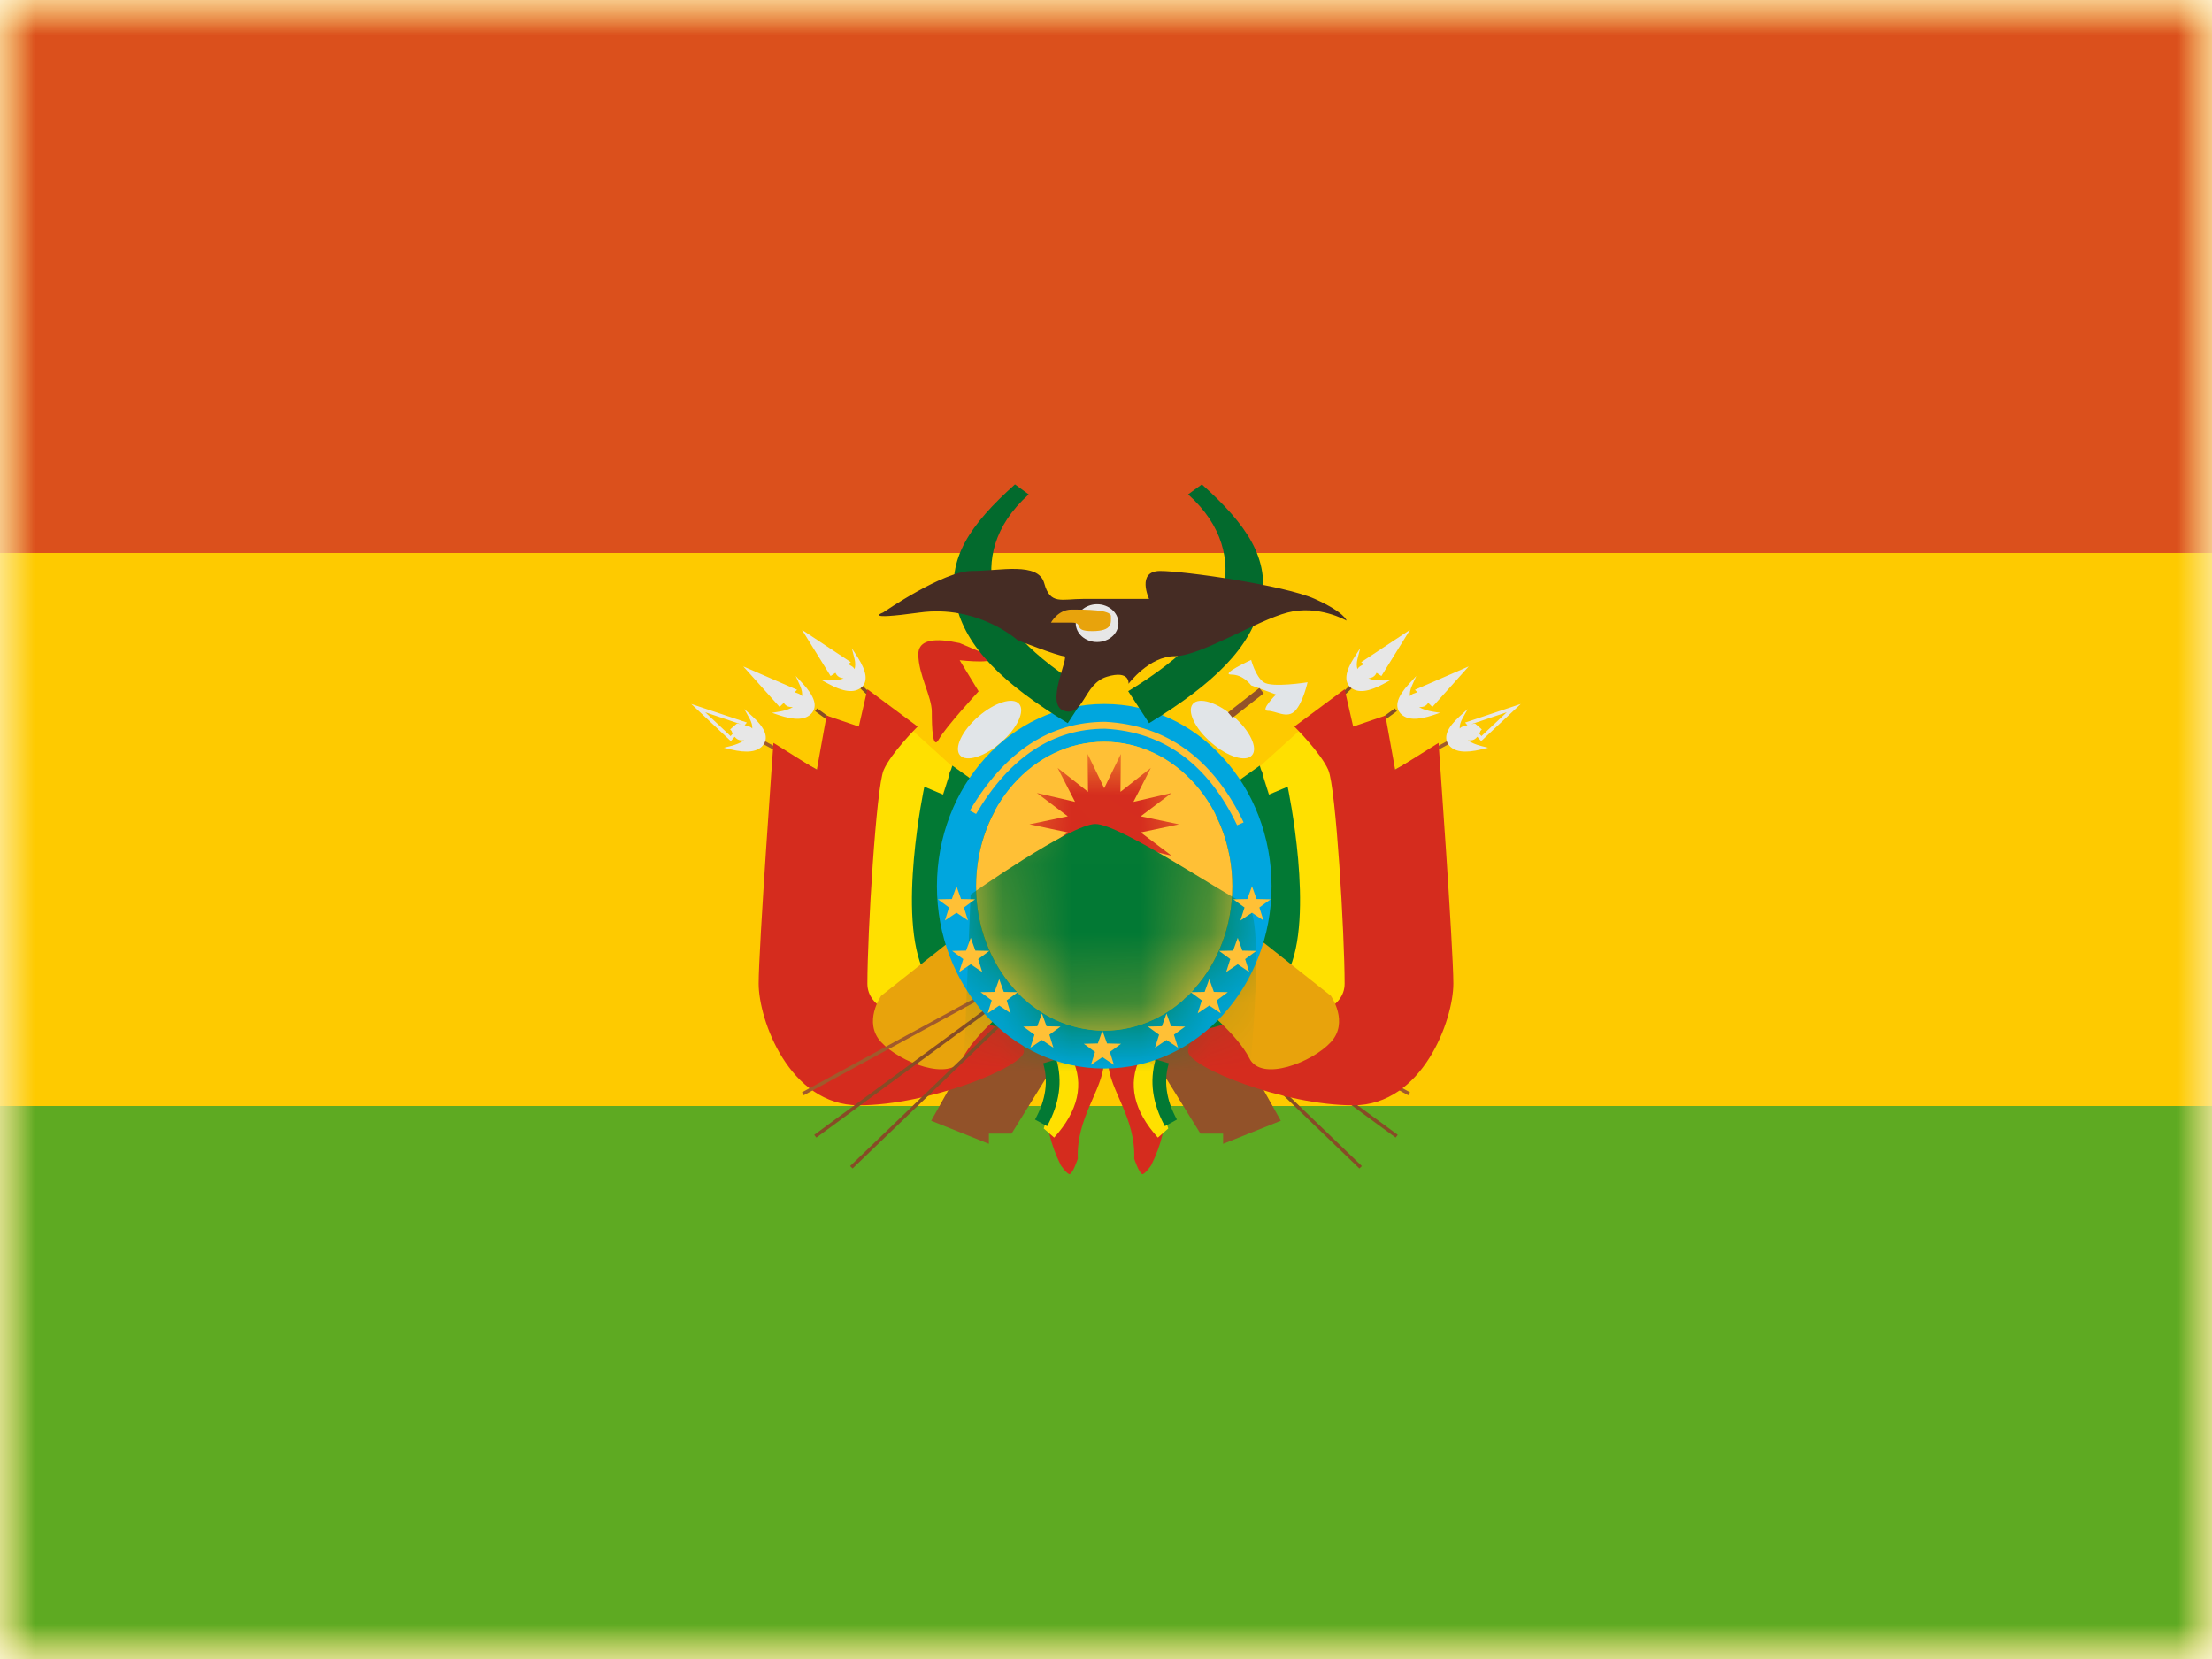 <svg width="32" height="24" viewBox="0 0 32 24" fill="none" xmlns="http://www.w3.org/2000/svg">
<mask id="mask0" mask-type="alpha" maskUnits="userSpaceOnUse" x="0" y="0" width="32" height="24">
<rect width="32" height="24" fill="white"/>
</mask>
<g mask="url(#mask0)">
<path fill-rule="evenodd" clip-rule="evenodd" d="M0 0V24H32V0H0Z" fill="#FECA00"/>
<mask id="mask1" mask-type="alpha" maskUnits="userSpaceOnUse" x="0" y="0" width="32" height="24">
<path fill-rule="evenodd" clip-rule="evenodd" d="M0 0V24H32V0H0Z" fill="white"/>
</mask>
<g mask="url(#mask1)">
<path fill-rule="evenodd" clip-rule="evenodd" d="M0 0V8H32V0H0Z" fill="#DB501C"/>
<path fill-rule="evenodd" clip-rule="evenodd" d="M0 16V24H32V16H0Z" fill="#5EAA22"/>
<path d="M12.446 9.959L12.482 9.924L19.702 16.869L19.666 16.904L12.446 9.959Z" fill="#864C26"/>
<path d="M20.221 16.417L20.19 16.457L11.791 10.287L11.822 10.248L20.221 16.417Z" fill="#864C26"/>
<path d="M20.398 15.802L20.373 15.845L11.03 10.759L11.055 10.716L20.398 15.802Z" fill="#A05A2C"/>
<path fill-rule="evenodd" clip-rule="evenodd" d="M11.602 9.112L12.309 9.58L12.27 9.607C12.286 9.617 12.303 9.626 12.32 9.637C12.34 9.649 12.354 9.664 12.362 9.681C12.376 9.639 12.376 9.588 12.361 9.527L12.323 9.378L12.407 9.508C12.54 9.716 12.56 9.864 12.457 9.948C12.355 10.03 12.196 10.009 11.981 9.891L11.893 9.843L11.993 9.844C12.075 9.845 12.145 9.836 12.204 9.815L12.163 9.804C12.129 9.795 12.103 9.771 12.086 9.733L12.016 9.78L11.602 9.112ZM10.753 9.641L11.531 9.979L11.496 10.014C11.514 10.02 11.533 10.027 11.553 10.035C11.575 10.044 11.591 10.056 11.602 10.072C11.609 10.027 11.599 9.977 11.574 9.92L11.511 9.779L11.617 9.893C11.784 10.075 11.829 10.217 11.742 10.318C11.656 10.417 11.495 10.423 11.263 10.344L11.168 10.312L11.267 10.296C11.348 10.283 11.416 10.261 11.47 10.231L11.428 10.227C11.392 10.224 11.362 10.204 11.338 10.168L11.278 10.227L10.753 9.641ZM10.805 10.453L10 10.184L10.573 10.722L10.628 10.658C10.655 10.692 10.687 10.71 10.723 10.71H10.766C10.715 10.745 10.649 10.773 10.569 10.793L10.472 10.817L10.569 10.841C10.808 10.899 10.967 10.879 11.044 10.773C11.122 10.665 11.065 10.527 10.882 10.361L10.767 10.257L10.842 10.391C10.872 10.446 10.886 10.495 10.883 10.54C10.871 10.525 10.854 10.514 10.831 10.508C10.811 10.502 10.791 10.496 10.772 10.491L10.805 10.453ZM10.717 10.477L10.717 10.477L10.202 10.304L10.569 10.649L10.6 10.614C10.594 10.603 10.589 10.592 10.584 10.58L10.587 10.579L10.563 10.552L10.661 10.467L10.674 10.469C10.688 10.471 10.702 10.474 10.717 10.477Z" fill="#E7E7E7"/>
<path fill-rule="evenodd" clip-rule="evenodd" d="M13.471 16.213L14.306 14.725L15.477 15.04L14.634 16.399H14.306V16.547L13.471 16.213Z" fill="#925229"/>
<path fill-rule="evenodd" clip-rule="evenodd" d="M13.114 10.489L12.561 11.063L12.36 14.857L14.351 15.147C14.351 15.147 13.483 14.386 13.355 13.915C13.227 13.445 13.187 11.691 13.429 11.424L13.618 11.534L13.77 11.083" fill="#FFE000"/>
<path fill-rule="evenodd" clip-rule="evenodd" d="M11.189 10.747C11.189 10.747 10.975 13.71 10.975 14.23C10.975 14.751 11.417 15.99 12.424 15.99C13.431 15.99 14.813 15.435 14.813 15.209C14.813 14.983 14.4 14.821 14.4 14.821C14.4 14.821 12.548 14.948 12.548 14.23C12.548 13.513 12.674 11.389 12.784 11.139C12.894 10.888 13.275 10.511 13.275 10.511L12.548 9.971L12.424 10.511L11.958 10.352L11.816 11.139L11.189 10.747Z" fill="#D52C1E"/>
<path fill-rule="evenodd" clip-rule="evenodd" d="M13.777 11.076L13.643 11.495L13.372 11.381C13.372 11.381 12.968 13.277 13.372 14.072C13.777 14.866 14.795 14.924 14.795 14.924L14.365 11.495L13.777 11.076Z" fill="#027934"/>
<path fill-rule="evenodd" clip-rule="evenodd" d="M13.717 13.638L12.747 14.406C12.747 14.406 12.48 14.787 12.747 15.076C13.013 15.365 13.751 15.659 13.925 15.311C14.099 14.962 14.616 14.554 14.616 14.554L13.717 13.638Z" fill="#E8A30C"/>
<path fill-rule="evenodd" clip-rule="evenodd" d="M14.479 10.742C14.715 10.537 14.833 10.287 14.743 10.183C14.653 10.079 14.388 10.162 14.152 10.367C13.916 10.572 13.798 10.823 13.888 10.926C13.978 11.03 14.243 10.948 14.479 10.742Z" fill="#E1E5E8"/>
<path fill-rule="evenodd" clip-rule="evenodd" d="M13.883 9.303C13.883 9.303 13.788 9.284 13.745 9.277C13.438 9.231 13.285 9.293 13.285 9.465C13.285 9.759 13.48 10.076 13.48 10.298C13.48 10.52 13.49 10.865 13.584 10.692C13.678 10.52 14.157 10.001 14.157 10.001L13.883 9.551C13.883 9.551 14.562 9.627 14.264 9.465" fill="#D52C1E"/>
<path fill-rule="evenodd" clip-rule="evenodd" d="M15.97 15.378L15.461 15.373C15.083 15.747 15.048 16.25 15.346 16.857C15.346 16.857 15.443 16.998 15.477 16.985C15.525 16.966 15.592 16.762 15.592 16.762C15.569 16.169 15.947 15.776 15.97 15.378Z" fill="#D52C1E"/>
<path fill-rule="evenodd" clip-rule="evenodd" d="M15.325 15.394L15.508 15.309C15.689 15.683 15.598 16.071 15.25 16.457L15.099 16.325C15.25 15.883 15.25 15.7 15.325 15.394Z" fill="#FFE000"/>
<path d="M15.091 15.382L15.282 15.326C15.374 15.64 15.328 15.963 15.148 16.292L14.973 16.196C15.13 15.912 15.168 15.642 15.091 15.382Z" fill="#027934"/>
<path d="M19.554 9.959L19.518 9.924L12.298 16.869L12.334 16.904L19.554 9.959Z" fill="#864C26"/>
<path d="M11.779 16.417L11.81 16.457L20.209 10.287L20.178 10.248L11.779 16.417Z" fill="#864C26"/>
<path d="M11.602 15.802L11.627 15.845L20.97 10.759L20.945 10.716L11.602 15.802Z" fill="#A05A2C"/>
<path fill-rule="evenodd" clip-rule="evenodd" d="M20.398 9.112L19.691 9.58L19.73 9.607C19.714 9.617 19.697 9.626 19.68 9.637C19.66 9.649 19.646 9.664 19.638 9.681C19.624 9.639 19.624 9.588 19.64 9.527L19.677 9.378L19.593 9.508C19.459 9.716 19.44 9.864 19.543 9.948C19.645 10.03 19.804 10.009 20.019 9.891L20.107 9.843L20.007 9.844C19.925 9.845 19.855 9.836 19.796 9.815L19.837 9.804C19.871 9.795 19.897 9.771 19.914 9.733L19.984 9.78L20.398 9.112ZM21.247 9.641L20.469 9.979L20.504 10.014C20.486 10.02 20.467 10.027 20.447 10.035C20.425 10.044 20.409 10.056 20.398 10.072C20.391 10.027 20.401 9.977 20.426 9.92L20.489 9.779L20.384 9.893C20.216 10.075 20.171 10.217 20.258 10.318C20.344 10.417 20.505 10.423 20.737 10.344L20.832 10.312L20.733 10.296C20.652 10.283 20.584 10.261 20.53 10.231L20.572 10.227C20.608 10.224 20.638 10.204 20.662 10.168L20.722 10.227L21.247 9.641ZM21.195 10.453L22 10.184L21.427 10.722L21.372 10.658C21.345 10.692 21.313 10.71 21.276 10.71H21.234C21.285 10.745 21.351 10.773 21.431 10.793L21.528 10.817L21.431 10.841C21.192 10.899 21.033 10.879 20.956 10.773C20.878 10.665 20.935 10.527 21.118 10.361L21.233 10.257L21.158 10.391C21.128 10.446 21.114 10.495 21.117 10.54C21.129 10.525 21.146 10.514 21.169 10.508C21.189 10.502 21.209 10.496 21.228 10.491L21.195 10.453ZM21.283 10.477L21.283 10.477L21.798 10.304L21.431 10.649L21.401 10.614C21.406 10.603 21.411 10.592 21.416 10.58L21.413 10.579L21.437 10.552L21.339 10.467L21.326 10.469C21.312 10.471 21.298 10.474 21.283 10.477Z" fill="#E7E7E7"/>
<path fill-rule="evenodd" clip-rule="evenodd" d="M18.529 16.213L17.694 14.725L16.523 15.04L17.366 16.399H17.694V16.547L18.529 16.213Z" fill="#925229"/>
<path fill-rule="evenodd" clip-rule="evenodd" d="M18.887 10.489L19.439 11.063L19.64 14.857L17.649 15.147C17.649 15.147 18.517 14.386 18.645 13.915C18.773 13.445 18.813 11.691 18.571 11.424L18.382 11.534L18.23 11.083" fill="#FFE000"/>
<path fill-rule="evenodd" clip-rule="evenodd" d="M20.811 10.747C20.811 10.747 21.025 13.71 21.025 14.23C21.025 14.751 20.583 15.99 19.576 15.99C18.569 15.99 17.187 15.435 17.187 15.209C17.187 14.983 17.6 14.821 17.6 14.821C17.6 14.821 19.452 14.948 19.452 14.23C19.452 13.513 19.326 11.389 19.216 11.139C19.106 10.888 18.725 10.511 18.725 10.511L19.452 9.971L19.576 10.511L20.042 10.352L20.184 11.139L20.811 10.747Z" fill="#D52C1E"/>
<path fill-rule="evenodd" clip-rule="evenodd" d="M18.224 11.076L18.357 11.495L18.628 11.381C18.628 11.381 19.032 13.277 18.628 14.072C18.224 14.866 17.205 14.924 17.205 14.924L17.635 11.495L18.224 11.076Z" fill="#027934"/>
<path fill-rule="evenodd" clip-rule="evenodd" d="M18.283 13.638L19.253 14.406C19.253 14.406 19.52 14.787 19.253 15.076C18.987 15.365 18.249 15.659 18.075 15.311C17.901 14.962 17.384 14.554 17.384 14.554L18.283 13.638Z" fill="#E8A30C"/>
<path fill-rule="evenodd" clip-rule="evenodd" d="M17.521 10.742C17.285 10.537 17.167 10.287 17.257 10.183C17.347 10.079 17.612 10.162 17.848 10.367C18.084 10.572 18.202 10.823 18.112 10.926C18.022 11.03 17.757 10.948 17.521 10.742Z" fill="#E1E5E8"/>
<path fill-rule="evenodd" clip-rule="evenodd" d="M16.03 15.378L16.539 15.373C16.917 15.747 16.952 16.25 16.654 16.857C16.654 16.857 16.557 16.998 16.523 16.985C16.475 16.966 16.408 16.762 16.408 16.762C16.431 16.169 16.053 15.776 16.03 15.378Z" fill="#D52C1E"/>
<path fill-rule="evenodd" clip-rule="evenodd" d="M16.675 15.394L16.492 15.309C16.311 15.683 16.402 16.071 16.75 16.457L16.901 16.325C16.75 15.883 16.75 15.7 16.675 15.394Z" fill="#FFE000"/>
<path d="M16.909 15.382L16.718 15.326C16.626 15.64 16.672 15.963 16.852 16.292L17.026 16.196C16.87 15.912 16.832 15.642 16.909 15.382Z" fill="#027934"/>
<path fill-rule="evenodd" clip-rule="evenodd" d="M13.554 12.821C13.554 14.26 14.616 15.458 15.974 15.458C17.332 15.458 18.395 14.26 18.395 12.821C18.395 11.382 17.332 10.184 15.974 10.184C14.616 10.184 13.554 11.382 13.554 12.821ZM17.828 12.821C17.828 13.975 16.998 14.91 15.974 14.91C14.95 14.91 14.12 13.975 14.12 12.821C14.12 11.667 14.95 10.731 15.974 10.731C16.998 10.731 17.828 11.667 17.828 12.821Z" fill="#00A6DE"/>
<path fill-rule="evenodd" clip-rule="evenodd" d="M15.974 14.91C16.998 14.91 17.828 13.975 17.828 12.821C17.828 11.667 16.998 10.731 15.974 10.731C14.95 10.731 14.12 11.667 14.12 12.821C14.12 13.975 14.95 14.91 15.974 14.91Z" fill="#FFC036"/>
<mask id="mask2" mask-type="alpha" maskUnits="userSpaceOnUse" x="14" y="10" width="4" height="5">
<path fill-rule="evenodd" clip-rule="evenodd" d="M15.974 14.91C16.998 14.91 17.828 13.975 17.828 12.821C17.828 11.667 16.998 10.731 15.974 10.731C14.95 10.731 14.12 11.667 14.12 12.821C14.12 13.975 14.95 14.91 15.974 14.91Z" fill="white"/>
</mask>
<g mask="url(#mask2)">
<path fill-rule="evenodd" clip-rule="evenodd" d="M15.974 12.448L15.734 12.944L15.74 12.396L15.3 12.742L15.552 12.251L15 12.379L15.447 12.042L14.893 11.925L15.447 11.809L15 11.472L15.552 11.6L15.3 11.109L15.74 11.455L15.734 10.907L15.974 11.403L16.215 10.907L16.209 11.455L16.649 11.109L16.397 11.6L16.949 11.472L16.502 11.809L17.056 11.925L16.502 12.042L16.949 12.379L16.397 12.251L16.649 12.742L16.209 12.396L16.215 12.944L15.974 12.448Z" fill="#D52C1E"/>
<path fill-rule="evenodd" clip-rule="evenodd" d="M14.041 12.941C14.041 12.941 15.491 11.92 15.847 11.92C16.203 11.92 17.723 12.947 18.034 13.086C18.345 13.226 18.034 15.964 18.034 15.964H13.921L14.041 12.941Z" fill="#027934"/>
</g>
<path fill-rule="evenodd" clip-rule="evenodd" d="M14.03 11.726L14.12 11.775C14.608 10.951 15.23 10.542 15.988 10.542C16.837 10.589 17.473 11.052 17.897 11.938L17.991 11.897C17.551 10.979 16.883 10.492 15.991 10.442C15.19 10.442 14.536 10.872 14.03 11.726ZM13.67 13.316L13.837 13.204L14.003 13.316L13.945 13.128L14.106 13.01L13.903 13.006L13.837 12.821L13.77 13.006L13.568 13.01L13.729 13.128L13.67 13.316ZM14.043 13.95L13.876 14.062L13.935 13.875L13.774 13.756L13.976 13.752L14.043 13.567L14.11 13.752L14.312 13.756L14.151 13.875L14.209 14.062L14.043 13.95ZM14.288 14.659L14.455 14.547L14.621 14.659L14.563 14.472L14.724 14.353L14.521 14.349L14.455 14.164L14.388 14.349L14.185 14.353L14.347 14.472L14.288 14.659ZM15.073 15.045L14.906 15.157L14.965 14.969L14.804 14.851L15.006 14.847L15.073 14.662L15.14 14.847L15.342 14.851L15.181 14.969L15.239 15.157L15.073 15.045ZM15.782 15.405L15.948 15.293L16.115 15.405L16.056 15.218L16.218 15.1L16.015 15.095L15.948 14.91L15.882 15.095L15.679 15.1L15.841 15.218L15.782 15.405ZM18.112 13.204L18.278 13.316L18.219 13.128L18.381 13.01L18.178 13.006L18.112 12.821L18.045 13.006L17.842 13.01L18.004 13.128L17.945 13.316L18.112 13.204ZM18.072 14.062L17.906 13.95L17.739 14.062L17.798 13.875L17.636 13.756L17.839 13.752L17.906 13.567L17.972 13.752L18.175 13.756L18.013 13.875L18.072 14.062ZM17.494 14.547L17.66 14.659L17.601 14.472L17.763 14.353L17.56 14.349L17.494 14.164L17.427 14.349L17.224 14.353L17.386 14.472L17.327 14.659L17.494 14.547ZM17.042 15.157L16.875 15.045L16.709 15.157L16.768 14.969L16.606 14.851L16.809 14.847L16.875 14.662L16.942 14.847L17.145 14.851L16.983 14.969L17.042 15.157Z" fill="#FFC036"/>
<path d="M14.683 7.007L14.882 7.152C14.373 7.609 14.277 8.118 14.374 8.556C14.476 9.012 14.928 9.499 15.749 9.999L15.447 10.462C14.509 9.891 13.969 9.363 13.829 8.734C13.685 8.087 14.039 7.585 14.683 7.007Z" fill="#036A2D"/>
<path d="M17.387 7.007L17.188 7.152C17.697 7.609 17.793 8.118 17.695 8.556C17.594 9.012 17.142 9.499 16.321 9.999L16.623 10.462C17.561 9.891 18.101 9.363 18.241 8.734C18.385 8.087 18.031 7.585 17.387 7.007Z" fill="#036A2D"/>
<path fill-rule="evenodd" clip-rule="evenodd" d="M12.775 8.861C12.775 8.861 13.645 8.26 14.057 8.26C14.47 8.26 15.02 8.123 15.107 8.439C15.193 8.755 15.356 8.664 15.675 8.664C15.995 8.664 16.623 8.664 16.623 8.664C16.623 8.664 16.435 8.26 16.783 8.26C17.131 8.26 18.582 8.466 19.02 8.664C19.458 8.861 19.48 8.978 19.48 8.978C19.48 8.978 19.075 8.744 18.626 8.861C18.178 8.978 17.364 9.493 16.994 9.493C16.623 9.493 16.326 9.892 16.326 9.892C16.326 9.892 16.351 9.688 16.013 9.79C15.675 9.892 15.683 10.372 15.395 10.284C15.107 10.196 15.478 9.493 15.395 9.493C15.312 9.493 14.723 9.263 14.723 9.263C14.723 9.263 14.151 8.744 13.303 8.861C12.454 8.978 12.775 8.861 12.775 8.861Z" fill="#452C24"/>
<path fill-rule="evenodd" clip-rule="evenodd" d="M15.871 9.288C16.042 9.288 16.18 9.166 16.18 9.015C16.18 8.864 16.042 8.741 15.871 8.741C15.701 8.741 15.562 8.864 15.562 9.015C15.562 9.166 15.701 9.288 15.871 9.288Z" fill="#E7E7E7"/>
<path fill-rule="evenodd" clip-rule="evenodd" d="M15.204 9.007C15.204 9.007 15.304 8.818 15.502 8.818C15.7 8.818 16.071 8.818 16.071 8.913C16.071 9.007 16.101 9.13 15.801 9.13C15.502 9.13 15.694 9.007 15.502 9.007C15.31 9.007 15.204 9.007 15.204 9.007Z" fill="#E8A30C"/>
<path fill-rule="evenodd" clip-rule="evenodd" d="M18.736 10.283C18.851 10.163 18.916 9.87 18.916 9.87C18.916 9.87 18.402 9.953 18.282 9.87C18.162 9.788 18.1 9.547 18.1 9.547C18.1 9.547 17.637 9.759 17.814 9.759C17.99 9.759 18.1 9.915 18.1 9.915L18.46 10.047C18.46 10.047 18.221 10.283 18.34 10.283C18.46 10.283 18.621 10.404 18.736 10.283Z" fill="#E1E5E8"/>
<path d="M17.831 10.384L17.766 10.306L18.218 9.953L18.282 10.03L17.831 10.384Z" fill="#925229"/>
</g>
</g>
</svg>
